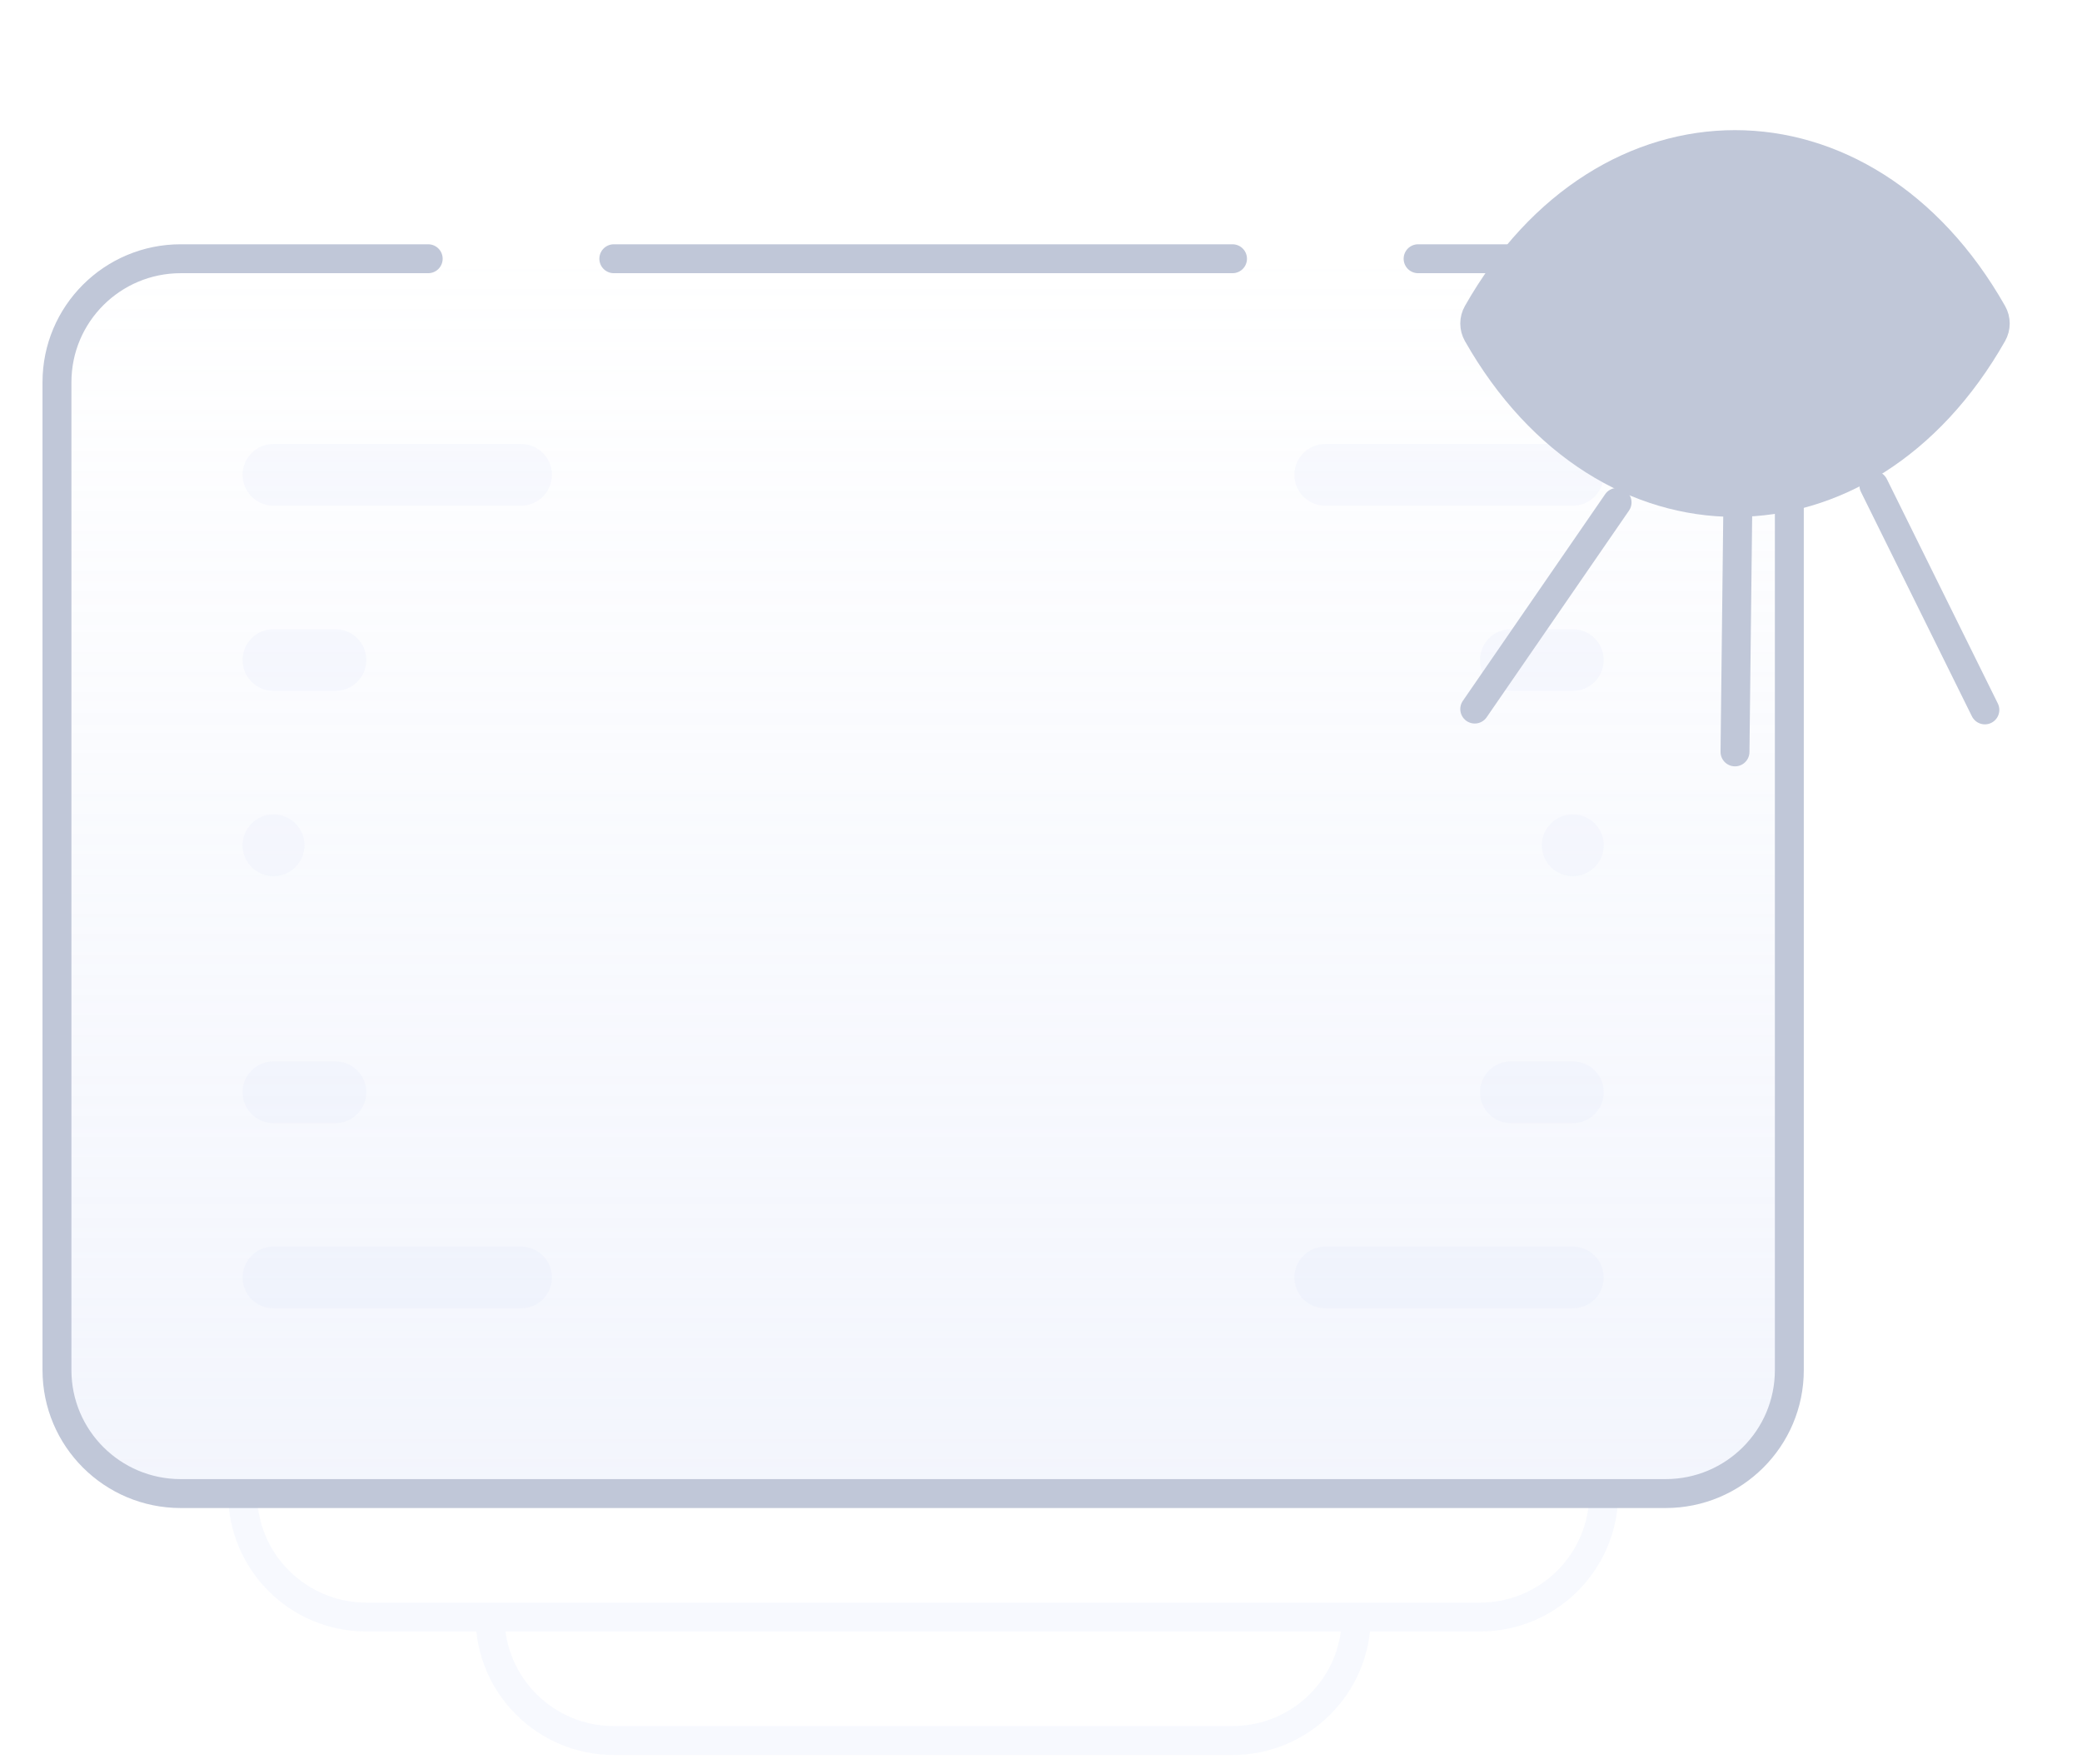 <svg width="72" height="61" viewBox="0 0 72 61" fill="none" xmlns="http://www.w3.org/2000/svg">
<path d="M8.389 51.647C8.389 54.005 10.305 55.917 12.668 55.917H51.181C53.545 55.917 55.46 54.005 55.46 51.647M16.947 55.917C16.947 58.275 18.863 60.187 21.226 60.187H42.623C44.986 60.187 46.902 58.275 46.902 55.917" stroke="#CCD7F6" stroke-opacity="0.15" stroke-linecap="round" stroke-linejoin="round"/>
<path fill-rule="evenodd" clip-rule="evenodd" d="M57.6 51.647H31.925H6.249C3.886 51.647 1.97 49.735 1.97 47.377V38.837V13.217C1.97 10.858 3.886 8.947 6.249 8.947H57.6C59.964 8.947 61.879 10.858 61.879 13.217V38.837V47.377C61.879 49.735 59.964 51.647 57.6 51.647Z" fill="url(#paint0_linear_553_2882)" fill-opacity="0.24"/>
<path d="M49.041 8.947H57.6C59.964 8.947 61.879 10.858 61.879 13.217V38.837V47.377C61.879 49.735 59.964 51.647 57.6 51.647H31.925H6.249C3.886 51.647 1.97 49.735 1.97 47.377V38.837V13.217C1.97 10.858 3.886 8.947 6.249 8.947H14.808M21.227 8.947H42.623" stroke="#C0C7D8" stroke-linecap="round" stroke-linejoin="round"/>
<path d="M18.017 15.352H9.458C8.868 15.352 8.389 15.829 8.389 16.419C8.389 17.009 8.868 17.487 9.458 17.487H18.017C18.608 17.487 19.087 17.009 19.087 16.419C19.087 15.829 18.608 15.352 18.017 15.352Z" fill="#CCD7F6" fill-opacity="0.12"/>
<path d="M54.391 15.352H45.832C45.241 15.352 44.762 15.829 44.762 16.419C44.762 17.009 45.241 17.487 45.832 17.487H54.391C54.981 17.487 55.46 17.009 55.46 16.419C55.46 15.829 54.981 15.352 54.391 15.352Z" fill="#CCD7F6" fill-opacity="0.12"/>
<path d="M18.017 43.107H9.458C8.868 43.107 8.389 43.585 8.389 44.174C8.389 44.764 8.868 45.242 9.458 45.242H18.017C18.608 45.242 19.087 44.764 19.087 44.174C19.087 43.585 18.608 43.107 18.017 43.107Z" fill="#CCD7F6" fill-opacity="0.12"/>
<path d="M54.391 43.107H45.832C45.241 43.107 44.762 43.585 44.762 44.174C44.762 44.764 45.241 45.242 45.832 45.242H54.391C54.981 45.242 55.46 44.764 55.46 44.174C55.46 43.585 54.981 43.107 54.391 43.107Z" fill="#CCD7F6" fill-opacity="0.12"/>
<path d="M11.598 21.757H9.458C8.868 21.757 8.389 22.235 8.389 22.824C8.389 23.414 8.868 23.892 9.458 23.892H11.598C12.189 23.892 12.668 23.414 12.668 22.824C12.668 22.235 12.189 21.757 11.598 21.757Z" fill="#CCD7F6" fill-opacity="0.12"/>
<path d="M54.391 21.757H52.251C51.66 21.757 51.181 22.235 51.181 22.824C51.181 23.414 51.66 23.892 52.251 23.892H54.391C54.981 23.892 55.46 23.414 55.46 22.824C55.46 22.235 54.981 21.757 54.391 21.757Z" fill="#CCD7F6" fill-opacity="0.12"/>
<path d="M11.598 36.702H9.458C8.868 36.702 8.389 37.18 8.389 37.769C8.389 38.359 8.868 38.837 9.458 38.837H11.598C12.189 38.837 12.668 38.359 12.668 37.769C12.668 37.18 12.189 36.702 11.598 36.702Z" fill="#CCD7F6" fill-opacity="0.12"/>
<path d="M54.391 36.702H52.251C51.66 36.702 51.181 37.18 51.181 37.769C51.181 38.359 51.66 38.837 52.251 38.837H54.391C54.981 38.837 55.46 38.359 55.46 37.769C55.46 37.18 54.981 36.702 54.391 36.702Z" fill="#CCD7F6" fill-opacity="0.12"/>
<path d="M10.528 29.229C10.528 28.64 10.049 28.162 9.458 28.162C8.868 28.162 8.389 28.64 8.389 29.229C8.389 29.819 8.868 30.297 9.458 30.297C10.049 30.297 10.528 29.819 10.528 29.229Z" fill="#CCD7F6" fill-opacity="0.12"/>
<path d="M55.46 29.229C55.46 28.64 54.981 28.162 54.391 28.162C53.8 28.162 53.321 28.64 53.321 29.229C53.321 29.819 53.8 30.297 54.391 30.297C54.981 30.297 55.46 29.819 55.46 29.229Z" fill="#CCD7F6" fill-opacity="0.12"/>
<path d="M68.905 10.827C64.499 3.058 55.502 3.058 51.095 10.827C50.968 11.051 50.968 11.323 51.095 11.547C55.502 19.316 64.499 19.316 68.905 11.547C69.032 11.323 69.032 11.05 68.905 10.827Z" fill="#C0C7D8" stroke="#C0C7D8" stroke-linecap="round" stroke-linejoin="round"/>
<path d="M64.803 16.787L68.641 24.548" stroke="#C0C7D8" stroke-linecap="round"/>
<path d="M60.099 17.373L60 26" stroke="#C0C7D8" stroke-linecap="round"/>
<path d="M55.922 17.373L51 24.519" stroke="#C0C7D8" stroke-linecap="round"/>
<defs>
<linearGradient id="paint0_linear_553_2882" x1="31.925" y1="8.947" x2="31.925" y2="51.647" gradientUnits="userSpaceOnUse">
<stop stop-color="#CCD7F6" stop-opacity="0"/>
<stop offset="1" stop-color="#CCD7F6"/>
</linearGradient>
</defs>
</svg>

